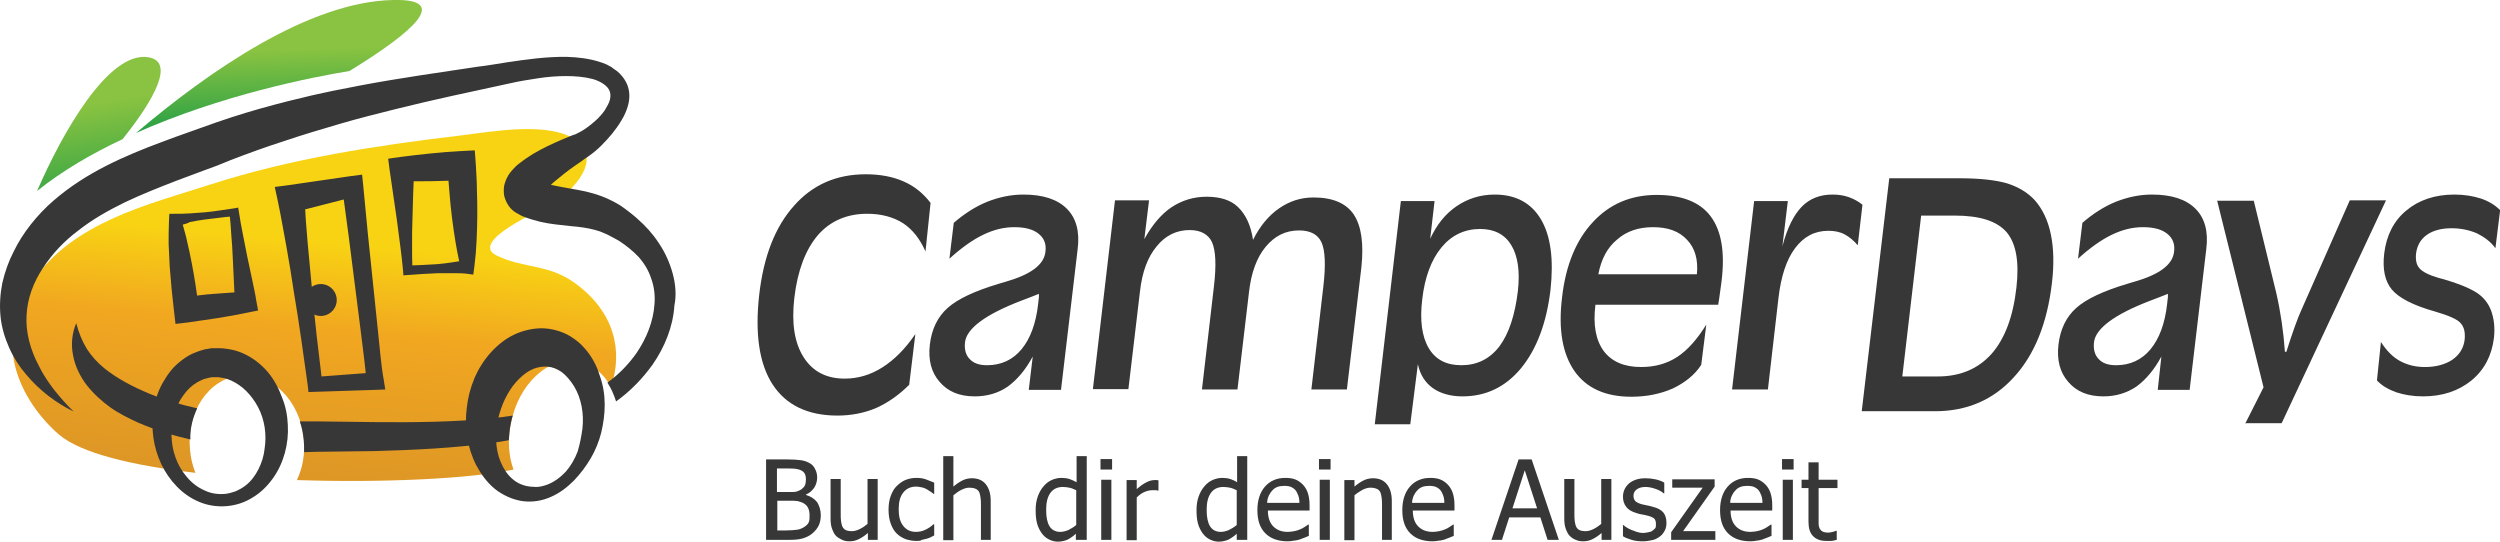 <svg xmlns="http://www.w3.org/2000/svg" style="isolation:isolate" width="690" height="149.5"><defs><clipPath id="a"><path d="M0 0h690v149.5H0z"/></clipPath></defs><g clip-path="url(#a)"><path d="M255.438 69.4c-1.5-3.4-3.5-6-6.2-7.8-2.7-1.7-6-2.6-9.9-2.6-5.6 0-10.2 2-13.6 5.9-3.4 4-5.6 9.7-6.5 17.3-.8 6.9 0 12.3 2.5 16.3s6.3 6 11.4 6c3.6 0 7.1-1 10.4-3.1 3.3-2.1 6.3-5.1 9.1-9.2l-1.7 14c-2.8 2.8-5.8 4.9-9.1 6.4-3.3 1.4-6.9 2.1-10.7 2.1-8.2 0-14.2-2.9-17.9-8.6-3.7-5.7-4.9-14-3.7-24.7 1.2-10.6 4.4-18.8 9.6-24.6 5.1-5.8 11.7-8.7 19.8-8.7 4.1 0 7.6.7 10.5 2 3 1.3 5.4 3.3 7.4 5.9l-1.4 13.4zM285.038 98.4c-2 3.7-4.3 6.4-6.9 8.3-2.6 1.8-5.7 2.7-9.1 2.7-4.2 0-7.4-1.3-9.7-4-2.3-2.6-3.2-6.1-2.7-10.3.5-4.2 2.1-7.6 4.9-10.1 2.8-2.5 7.5-4.7 14.2-6.7.4-.1.9-.3 1.7-.5 7-2 10.7-4.7 11.1-8.3.3-2.2-.4-3.8-1.9-5-1.5-1.2-3.7-1.8-6.7-1.8-2.9 0-5.7.7-8.6 2.1-2.9 1.4-6 3.6-9.3 6.6l1.2-9.9c2.9-2.5 6-4.5 9.2-5.8 3.3-1.3 6.6-2 10-2 5.4 0 9.4 1.3 12 3.9 2.6 2.6 3.6 6.3 3 11.1l-4.6 38.9h-8.9l1.1-9.2zm1.7-17.3c-1.2.5-2.8 1.1-4.9 1.9-9.9 3.8-15.1 7.7-15.5 11.5-.2 1.9.2 3.5 1.3 4.6 1.1 1.2 2.7 1.7 4.8 1.7 3.9 0 7.1-1.5 9.5-4.4 2.4-2.9 4-7.1 4.6-12.6.1-.7.1-1.3.2-1.7v-1zM345.838 66.2c1.9-3.8 4.3-6.7 7.2-8.7 2.9-2 6-3 9.5-3 5.3 0 9 1.6 11.1 4.7 2.1 3.2 2.8 8 2.1 14.6l-4 33.7h-9.8l3.3-28.4c.7-5.9.5-10-.5-12.2-1-2.2-3.1-3.3-6.2-3.3-3.7 0-6.7 1.5-9.2 4.5-2.5 3-4 7.2-4.6 12.4l-3.2 27h-9.8l3.3-28.4c.7-5.9.5-9.9-.5-12.2-1-2.2-3.1-3.4-6.2-3.4-3.6 0-6.7 1.5-9.1 4.5-2.5 3-4 7.1-4.6 12.4l-3.2 27h-9.8l6.1-52.1h9.4l-1.3 10.7c2.2-4 4.7-6.9 7.5-8.8 2.9-1.9 6.1-2.9 9.7-2.9 3.7 0 6.6.9 8.6 2.8 2.2 2.1 3.6 5.1 4.2 9.1zM389.238 117.1h-9.8l7.2-61.6h9.3l-1.2 10.4c1.8-3.9 4.2-6.9 7.3-9 3.1-2.1 6.6-3.2 10.5-3.2 5.8 0 10.1 2.3 12.8 6.9 2.7 4.6 3.5 11.1 2.6 19.4-1.1 9.2-3.8 16.3-8.1 21.6-4.3 5.2-9.7 7.8-16.2 7.8-3.3 0-6.1-.8-8.2-2.3-2.1-1.5-3.5-3.7-4.1-6.6l-2.1 16.6zm29.7-36.8c.6-5.4 0-9.6-1.8-12.6s-4.7-4.5-8.6-4.5c-4.3 0-7.9 1.7-10.7 5.1-2.8 3.4-4.6 8.2-5.3 14.3-.7 5.8-.1 10.3 1.8 13.5 1.9 3.2 4.9 4.7 9 4.7 4.3 0 7.8-1.7 10.5-5.2 2.6-3.5 4.3-8.6 5.1-15.3zM469.538 100.7c-1.8 2.8-4.5 4.9-7.8 6.5-3.4 1.5-7.2 2.3-11.5 2.3-7.2 0-12.4-2.4-15.7-7.1-3.3-4.8-4.5-11.5-3.4-20.4 1-8.8 3.9-15.8 8.5-20.7 4.6-5 10.5-7.5 17.6-7.5 7 0 12 2 14.9 5.9 3 4 4 10 3 18-.1 1-.4 2.7-.7 5.1-.1.6-.2 1-.2 1.3h-33.9c-.7 5.6.1 9.8 2.3 12.8 2.2 2.9 5.6 4.4 10.3 4.4 3.8 0 7.1-.9 10-2.8 2.9-1.9 5.5-4.9 8-8.9l-1.4 11.1zm-28.4-25h27.2c.4-4-.5-7.2-2.7-9.5-2.2-2.4-5.3-3.5-9.4-3.5-4 0-7.3 1.1-9.9 3.4-2.7 2.2-4.4 5.4-5.2 9.6z" fill="#383738"/><linearGradient id="b" x1="46.744%" y1="36.765%" x2="64.104%" y2="139.187%"><stop offset="0%" stop-color="#8ac341"/><stop offset="99.39%" stop-color="#009247"/></linearGradient><path d="M33.838 38.4c8.8-11 14.5-21.4 7.1-22.6-11.1-1.8-24 21.4-30.7 36.9 7-5.6 15.1-10.3 23.6-14.3z" fill="url(#b)"/><linearGradient id="c" x1="48.907%" y1="37.89%" x2="54.912%" y2="120.493%"><stop offset="0%" stop-color="#8ac341"/><stop offset="99.39%" stop-color="#009247"/></linearGradient><path d="M108.438 0c-23.1.5-50.5 19.4-70.9 36.7 23.6-10.5 48.5-15.4 58.9-17.1 18.3-11.2 27.8-20 12-19.6z" fill="url(#c)"/><path d="M478.038 107.6l6.1-52.1h9.3l-1.5 12.5c1.3-5 3.1-8.6 5.3-10.9 2.2-2.3 5.1-3.4 8.5-3.4 1.6 0 3.1.2 4.5.7 1.4.5 2.7 1.2 3.8 2.1l-1.3 11.2c-1.1-1.3-2.3-2.3-3.6-3-1.3-.7-2.8-1-4.5-1-3.8 0-6.8 1.6-9.2 4.8-2.4 3.2-3.9 7.8-4.6 13.9l-2.9 25.1h-9.9v.1zM513.838 113.5l7.6-64.3h19.3c5.7 0 10.1.5 13.2 1.4 3.1 1 5.7 2.5 7.7 4.7 2.1 2.4 3.6 5.5 4.4 9.4.8 3.9.9 8.3.3 13.4-1.3 11.1-4.8 19.8-10.5 26-5.7 6.3-13 9.4-21.8 9.4h-20.2zm11.2-9.6h9.8c6.2 0 11.1-2.1 14.8-6.2 3.7-4.2 6-10.3 6.9-18.4.8-7.1-.1-12.1-2.7-15.2-2.7-3.1-7.4-4.6-14.4-4.6h-9.2l-5.2 44.4zM596.538 98.4c-2 3.7-4.3 6.4-6.9 8.3-2.7 1.8-5.7 2.7-9.1 2.7-4.2 0-7.4-1.3-9.7-4-2.3-2.6-3.2-6.1-2.7-10.3.5-4.2 2.1-7.6 4.9-10.1 2.8-2.5 7.5-4.7 14.2-6.7.4-.1.9-.3 1.7-.5 7-2 10.7-4.7 11.1-8.3.3-2.2-.4-3.8-1.9-5-1.5-1.2-3.7-1.8-6.7-1.8-2.9 0-5.7.7-8.6 2.1-2.9 1.4-6 3.6-9.3 6.6l1.2-9.9c2.9-2.5 6-4.5 9.2-5.8 3.3-1.3 6.6-2 10-2 5.4 0 9.4 1.3 12 3.9 2.6 2.6 3.6 6.3 3 11.1l-4.6 38.9h-8.8l1-9.2zm1.8-17.3c-1.2.5-2.8 1.1-4.9 1.9-9.9 3.8-15.1 7.7-15.5 11.5-.2 1.9.2 3.5 1.3 4.6 1.1 1.2 2.7 1.7 4.8 1.7 3.9 0 7.1-1.5 9.5-4.4 2.4-2.9 4-7.1 4.6-12.6.1-.7.1-1.3.2-1.7v-1zM619.638 117l5.1-10.1-12.8-51.5h10.1l6.2 25.4c.6 2.6 1.1 5.3 1.5 8 .4 2.7.7 5.5.9 8.3h.4c.8-2.6 1.6-4.9 2.3-6.9.7-2 1.4-3.7 2-5l13.2-29.9h10l-28.8 61.5h-10.1v.2zM688.738 68.5c-1.3-1.8-3.1-3.1-5.1-4.1-2.1-.9-4.4-1.4-7-1.4-2.8 0-5.1.6-6.8 1.8-1.7 1.2-2.7 2.9-3 5.1-.2 1.8.1 3.2.9 4.1.8 1 2.6 1.9 5.3 2.7.3.1.8.2 1.5.4 3.8 1.1 6.8 2.3 8.9 3.6 1.9 1.2 3.3 2.9 4.1 5 .8 2.2 1.1 4.7.8 7.5-.6 4.9-2.6 8.8-6.2 11.8-3.6 2.9-8 4.4-13.4 4.4-2.7 0-5.1-.4-7.3-1.1-2.2-.8-4-1.8-5.4-3.3l1.1-10.6c1.5 2.3 3.2 4.1 5.2 5.2 2 1.1 4.3 1.7 6.9 1.7 3.1 0 5.6-.7 7.6-2 2-1.4 3.1-3.2 3.4-5.5.2-2-.1-3.5-1.1-4.6-.9-1.1-3.3-2.1-7-3.2-6.1-1.7-10.1-3.8-12-6.1-1.9-2.3-2.6-5.6-2.1-9.9.6-5 2.6-9 6.1-11.9 3.5-2.9 7.9-4.4 13.3-4.4 2.7 0 5.1.4 7.3 1.1 2.1.7 3.9 1.8 5.3 3.2l-1.3 10.5z" fill="#383738"/><linearGradient id="d" x1="37.888%" y1="136.269%" x2="54.912%" y2="32.957%"><stop offset="0%" stop-color="#cb872a"/><stop offset="76.36%" stop-color="#f1a720"/><stop offset="99.39%" stop-color="#f8d313"/></linearGradient><path d="M140.938 117.1c2.1-11.1 10.4-18.9 18.7-17.3 3.8.7 7 3.3 9 7 3.3-9.7 1.2-20.6-10-28.7-7.3-5.3-14-3.9-21.6-7.6-7.9-3.8 13-12.9 14.1-13.5 5-2.5 15.9-12.2 8-18.2-7.4-5.5-23.7-2.4-32.1-1.4-23.4 2.8-46.5 6.3-68.9 13.5-17 5.5-37.9 10.3-49.1 26.7-16.1 23.6 7.2 42.3 7.2 42.3 6 5.2 20.4 8.6 37.7 10.6-.8-2-1.3-4.1-1.5-6.4-1-10.5 5.2-19.6 13.9-20.5 8.7-.8 16.5 7 17.5 17.5.4 4.1-.3 8.1-1.9 11.4 24.1.8 48.1-.4 59.8-2.9-1.3-3.5-1.7-7.9-.8-12.5z" fill="url(#d)"/><g fill="#383738"><path d="M54.438 112.7c-4.5-1-9-2.3-13.1-4-4.6-1.9-9-4.2-12.6-7.1-1.8-1.5-3.4-3.2-4.7-5.2-1.3-2.1-2.3-4.5-3-7.2-1.1 2.6-1.5 5.7-.9 8.7.5 3 1.9 5.9 3.8 8.4 1.9 2.4 4.2 4.5 6.6 6.2 2.4 1.7 5.1 3 7.7 4.2 4.7 2 9.5 3.5 14.3 4.6-.1-3.2.7-6.1 1.9-8.6z"/><path d="M185.638 75.4c-.8-2.9-2.1-5.8-3.8-8.3-1.7-2.6-3.7-4.8-6-6.8-1.1-1-2.3-1.9-3.5-2.8-1.2-.9-2.6-1.7-4.1-2.4-2.9-1.4-6-2.2-8.8-2.7-2.8-.5-5.2-.9-7.4-1.4.3-.3.6-.5.9-.8 1.9-1.6 3.9-3.2 6.1-4.7l1.6-1.1.8-.6.9-.6c1.4-1 2.5-1.9 3.6-3 2.1-2.1 4-4.3 5.6-7 .8-1.3 1.5-2.8 1.9-4.5.4-1.7.4-3.7-.4-5.5-.8-1.8-2.1-3.2-3.5-4.1-.2-.1-.3-.2-.5-.4-.2-.1-.3-.2-.5-.3-.4-.2-.7-.4-1.1-.6-.7-.3-1.5-.6-2.2-.8-2.9-.9-5.9-1.2-8.7-1.3-5.7-.1-11.2.7-16.6 1.5-2.7.4-5.3.9-8 1.2l-8 1.2c-5.4.8-10.7 1.6-16.1 2.5-5.4.9-10.7 1.9-16.1 3-2.7.6-5.3 1.1-8 1.8-2.7.6-5.3 1.3-8 2-5.3 1.4-10.6 3-15.8 4.8l-7.6 2.7c-2.5.9-5.1 1.8-7.7 2.8-5.1 1.9-10.3 4-15.4 6.6-5.1 2.6-10 5.7-14.5 9.6-2.2 1.9-4.3 4.1-6.2 6.5-1.9 2.4-3.5 4.9-4.8 7.6-1.4 2.7-2.4 5.6-3.1 8.6-.6 3-.8 6.2-.5 9.2.3 3.1 1.2 6 2.4 8.7 1.2 2.7 2.8 5.2 4.7 7.4 3.7 4.4 8.2 7.8 13.1 10.2-2-1.9-3.7-3.9-5.4-6-1.6-2.1-3.1-4.3-4.2-6.6-2.4-4.5-3.7-9.4-3.4-14 .2-4.6 1.9-9.1 4.5-13 2.6-4 5.9-7.5 9.8-10.4 3.8-3 8.2-5.5 12.7-7.7 4.6-2.2 9.4-4.1 14.3-6l7.5-2.8 3.8-1.4 3.7-1.5c4.9-1.9 9.9-3.7 14.9-5.3 5-1.7 10.1-3.2 15.2-4.7s10.3-2.8 15.5-4.1c10.4-2.6 20.9-4.8 31.5-7.1 2.6-.6 5.2-1 7.8-1.4 2.6-.4 5.2-.6 7.7-.6s5 .2 7.3.8c2.2.6 4.2 1.9 4.7 3.3.3.7.3 1.5.1 2.4-.2.9-.8 1.9-1.4 2.9-1.3 1.9-3.2 3.6-5.2 5-1 .7-2.1 1.3-3 1.7 0 0-.2.1-.4.1l-.5.2-1 .4-1.9.8c-2.6 1.1-5.1 2.3-7.7 3.8-1.3.8-2.5 1.6-3.9 2.7-.7.5-1.3 1.1-2 1.9-.7.8-1.4 1.7-2 3.5-.3.9-.4 2.1-.2 3.5.3 1.3 1 2.6 1.7 3.4.7.8 1.5 1.3 2.1 1.6.3.2.6.3.9.5l.4.2.3.1c1.5.6 3 1 4.5 1.4 3 .7 5.9.9 8.4 1.2 2.5.2 4.8.5 6.9 1.1 1.1.3 2.1.7 3.2 1.2 1 .5 2.1 1.1 3.2 1.7 2 1.3 3.9 2.8 5.5 4.5 1.6 1.8 2.8 3.8 3.5 6 .8 2.2 1.1 4.6.9 7-.3 4.8-2.2 9.5-5 13.6-2.2 3.1-4.9 5.9-8 8.1 1 1.5 1.8 3.3 2.4 5.2 3.9-2.8 7.3-6.3 10.1-10.2 3.3-4.8 5.6-10.3 6-16.3.6-2.9.3-6-.5-8.9zm-37.1-25.5c0-.1 0 0 0 0zm1.2 3.5c-.2.5-.2.3 0 0zM140.938 117.1c.2-.8.3-1.6.6-2.4-2.1.3-4.2.6-6.2.8-10.5 1-21.2 1.1-31.9 1l-16.2-.2h-4.5c.6 1.6.9 3.4 1.1 5.2.1 1.1.1 2.2.1 3.3l3.3-.1c5.4-.1 10.8-.1 16.2-.2 10.8-.3 21.8-.8 32.6-2.3 1.5-.2 3-.4 4.4-.7.1-1.5.2-2.9.5-4.4z"/></g><path d="M165.938 119.4c-.6 2.4-1.6 4.9-2.9 7.1-1.3 2.2-2.8 4.2-4.6 6.1-1.8 1.8-3.8 3.4-6.3 4.5-2.4 1.1-5.2 1.6-8 1.2-1.3-.2-2.7-.6-4-1.2-1.3-.6-2.5-1.3-3.6-2.2-2.2-1.8-3.8-4.1-5.1-6.5-2.5-4.9-3.3-10.5-2.6-15.9.6-5.4 2.7-10.9 6.7-15.3 1-1.1 2.1-2.1 3.3-3 1.2-.9 2.6-1.7 4.1-2.3 1.5-.6 3.1-1 4.8-1.2 1.7-.2 3.4-.1 5.1.3 1.7.4 3.3 1 4.7 1.9 1.4.9 2.7 1.9 3.7 3.1 2.1 2.3 3.5 5 4.3 7.7 1.9 5.2 1.6 10.7.4 15.7zm-5.2-1c.5-4.2-.3-8.5-2.3-11.8-1-1.6-2.2-3-3.4-3.9-1.3-.9-2.6-1.4-3.9-1.5-1.3-.1-2.6.1-3.9.6-.7.3-1.3.6-2 1.1-.7.5-1.3 1-1.9 1.6-2.5 2.4-4.4 5.9-5.5 9.7-1.1 3.8-1.3 8-.2 11.8.6 1.9 1.5 3.7 2.7 5.1 1.3 1.5 2.8 2.5 4.8 3 .9.2 1.9.3 2.9.3s2-.3 2.9-.6c1.9-.7 3.7-2 5.2-3.6 1.4-1.6 2.5-3.5 3.3-5.6.6-2 1-4.1 1.3-6.2zM79.438 117.3c.3 5.1-1.1 10.5-4.1 14.7-1.5 2.1-3.4 4-5.6 5.3-2.2 1.4-4.7 2.2-7.3 2.4-2.5.2-5.2-.2-7.5-1.2-2.4-1-4.5-2.5-6.2-4.3-3.5-3.6-5.7-8.4-6.4-13.4-.7-5-.1-10.4 2.6-15.2.7-1.2 1.4-2.3 2.3-3.4.9-1.1 1.9-2 3.1-2.9 1.2-.9 2.4-1.6 3.8-2.1.7-.3 1.4-.5 2.1-.7.4-.1.7-.2 1.1-.2l.5-.1.6-.1h2.1c.7 0 1.5.1 2.2.2 1.5.2 2.9.6 4.3 1.2 2.7 1.2 5 3 6.8 5.1 1.8 2.1 3.1 4.6 4 7.1 1 2.4 1.5 5 1.6 7.6zm-6.4.6c-.3-1.9-.9-3.8-1.8-5.5-.9-1.7-2-3.2-3.3-4.5-1.3-1.3-2.7-2.2-4.2-2.9-.7-.3-1.5-.6-2.3-.7-.4-.1-.8-.1-1.2-.2H58.538c-.2 0-.4.1-.6.1l-1.2.3c-.8.2-1.5.6-2.3 1-1.5.9-2.8 2.1-3.9 3.7-2.2 3-3.3 7.1-3.2 11.1.1 4.1 1.5 8.2 4.2 11.3 1.3 1.6 3 2.9 4.8 3.7 1.8.9 3.8 1.2 5.9 1 .9-.1 1.9-.4 2.8-.7.9-.4 1.8-.9 2.6-1.5 1.6-1.2 2.8-2.8 3.7-4.6.9-1.8 1.5-3.7 1.7-5.7.3-2 .3-3.9 0-5.9zM129.238 75.6c-1.4-.2-2.8-.2-4.2-.2h-4.1c-2.8.1-5.5.3-8.3.5l-1.3.1-.1-1.4c-.2-2.3-.5-4.6-.8-7l-.9-6.9-1-6.9c-.3-2.3-.7-4.6-1-6.9l-.4-3.1 3.5-.5c5.5-.7 11-1.3 16.5-1.6l3.9-.2.3 4c.1 2.3.3 4.6.3 7 .1 2.3.1 4.7.1 7s-.1 4.7-.2 7-.3 4.7-.6 7l-.3 2.3-1.4-.2zm-2.5-3.5c-.4-1.7-.7-3.5-1-5.2-.4-2.3-.7-4.6-1-6.9-.3-2.3-.5-4.6-.7-7-.2-2.3-.4-4.6-.5-7l4.2 3.7c-5.5.3-11 .4-16.6.3l3.1-3.5c0 2.3-.1 4.7-.2 7l-.2 7c-.1 2.3-.1 4.7-.1 7s0 4.7.1 7l-1.4-1.2c2.8-.1 5.5-.2 8.3-.4 1.4-.1 2.7-.3 4.1-.5.7-.1 1.3-.2 1.9-.3zM88.738 103.9l14.6-1.1-2.2 2.6c-.3-4.5-1-9-1.5-13.4l-1.7-13.4-1.7-13.4-1.8-13.4 3.4 2.5-16.8 4.3 3-4.2c.2 4.3.5 8.6.9 12.9l.6 6.4.6 6.4c.4 4.3.8 8.6 1.3 12.9.4 3.6.9 7.3 1.3 10.9zm-3.8 2.5c-.6-4.3-1.2-8.5-1.8-12.8-.6-4.3-1.3-8.5-2-12.8l-1-6.4-1.1-6.4c-.8-4.2-1.5-8.5-2.4-12.7l-.8-3.7 3.8-.5 17.2-2.5 3.1-.4.3 2.9 1.3 13.5 1.4 13.5 1.4 13.5c.5 4.5.8 9 1.6 13.4l.4 2.5-2.7.1-18.5.6-.2-1.8z" fill="#383738"/><g><path d="M48.138 59c1.4 0 2.8 0 4.2-.1 1.4-.1 2.8-.2 4.1-.3 1.4-.1 2.7-.3 4.1-.5 1.4-.2 2.7-.4 4.1-.6l1.1-.2.2 1.2c.3 2.1.7 4.1 1.1 6.2.4 2.1.8 4.1 1.2 6.1l1.3 6.1c.4 2 .9 4.1 1.2 6.1l.5 2.7-3 .6c-1.4.3-2.7.5-4.1.8-1.4.2-2.7.5-4.1.7-1.4.2-2.7.4-4.1.6-1.4.2-2.7.4-4.1.6l-3.4.4-.4-3.4c-.5-4.1-.9-8.3-1.2-12.4l-.3-6.3c0-2.1 0-4.2.1-6.3l.1-2h1.4zm2.3 3c.4 1.5.9 3.1 1.2 4.6.5 2 .9 4.1 1.3 6.1.8 4.1 1.4 8.2 1.9 12.3l-3.9-3c1.4-.2 2.7-.3 4.1-.5 1.4-.2 2.7-.3 4.1-.4 1.4-.1 2.7-.2 4.1-.3 1.4-.1 2.8-.2 4.1-.3l-2.5 3.2-.3-6.3-.3-6.3c-.1-2.1-.2-4.2-.4-6.2-.1-2.1-.3-4.2-.5-6.2l1.3 1c-1.4.1-2.8.2-4.1.4-1.4.2-2.7.3-4.1.5-1.4.2-2.7.4-4.1.7-.4.3-1.2.5-1.9.7z" fill="#383738"/></g><path d="M84.138 82.8c0-2.428 1.971-4.4 4.4-4.4 2.428 0 4.4 1.972 4.4 4.4 0 2.428-1.972 4.4-4.4 4.4a4.402 4.402 0 0 1-4.4-4.4z" fill="#383738"/><g fill="#383738"><path d="M226.538 142.2c0 1.1-.2 2.1-.6 2.9-.4.8-1 1.5-1.7 2.1-.8.7-1.7 1.1-2.7 1.4-1 .3-2.2.4-3.7.4h-6.4v-22.2h5.9c1.6 0 2.8.1 3.6.2.8.1 1.5.3 2.3.7.8.4 1.4 1 1.7 1.7.4.7.6 1.5.6 2.4 0 1-.3 2-.8 2.8-.6.8-1.3 1.5-2.3 1.9v.1c1.3.4 2.3 1 3.1 2 .6 1 1 2.2 1 3.6zm-4.1-10c0-.5-.1-1-.3-1.4-.2-.4-.5-.7-.9-.9-.5-.3-1-.4-1.6-.5-.6-.1-1.4-.1-2.4-.1h-2.8v6.5h3.3c.9 0 1.6 0 2-.1.4-.1.9-.3 1.4-.6.4-.3.8-.7 1-1.1.2-.4.3-1.1.3-1.8zm1 10.1c0-.8-.1-1.5-.4-2.1-.3-.6-.7-1-1.4-1.4-.5-.2-1-.4-1.5-.5-.6-.1-1.3-.1-2.3-.1h-3.3v8.2h2.4c1.3 0 2.3-.1 3.1-.2.7-.1 1.4-.4 2-.8.6-.4 1-.8 1.2-1.3.2-.5.2-1 .2-1.8zM242.338 149h-2.8v-1.9c-.9.8-1.7 1.3-2.5 1.7-.8.4-1.6.6-2.6.6-.7 0-1.4-.1-2-.4-.6-.3-1.2-.6-1.7-1.1-.5-.5-.8-1.2-1.1-2-.3-.8-.4-1.7-.4-2.9v-10.8h2.8v9.5c0 .9 0 1.6.1 2.2.1.6.2 1.1.4 1.5.2.4.5.7.9.9.4.2 1 .3 1.7.3s1.4-.2 2.2-.6c.8-.4 1.5-.9 2.1-1.4v-12.4h2.8V149h.1zM253.038 149.3c-1.1 0-2.2-.2-3.1-.5-1-.4-1.8-.9-2.5-1.6-.7-.7-1.2-1.6-1.6-2.7-.4-1.1-.6-2.4-.6-3.8 0-1.5.2-2.7.6-3.8.4-1.1.9-2 1.6-2.7.7-.7 1.5-1.3 2.4-1.7 1-.4 2-.6 3.1-.6.9 0 1.8.1 2.6.4.8.3 1.6.6 2.3.9v3.1h-.2c-.2-.2-.5-.4-.8-.6-.3-.2-.7-.4-1.1-.7-.4-.2-.8-.4-1.4-.5-.5-.1-1-.2-1.5-.2-1.4 0-2.6.5-3.5 1.6-.9 1.1-1.3 2.6-1.3 4.7 0 2 .4 3.5 1.3 4.6.9 1.1 2 1.6 3.5 1.6.9 0 1.8-.2 2.6-.6.8-.4 1.6-.9 2.2-1.5h.2v3.1c-.3.1-.6.3-1 .5s-.8.3-1.1.4c-.5.1-.9.2-1.3.3-.4.3-.8.3-1.4.3zM273.538 149h-2.8v-9.5c0-.8 0-1.5-.1-2.1-.1-.7-.2-1.2-.4-1.6-.2-.4-.5-.7-1-.9-.4-.2-1-.3-1.7-.3s-1.4.2-2.2.6c-.8.4-1.5.9-2.2 1.5v12.4h-2.8v-23.2h2.8v8.4c.8-.7 1.7-1.3 2.5-1.7.8-.4 1.7-.6 2.6-.6 1.6 0 2.9.5 3.8 1.6.9 1.1 1.4 2.6 1.4 4.7V149h.1zM299.738 149h-2.8v-1.7c-.4.4-.8.7-1.1.9-.3.2-.7.5-1.1.7-.4.2-.8.3-1.2.4-.4.1-.9.2-1.5.2-.9 0-1.7-.2-2.5-.6-.8-.4-1.4-.9-2-1.7-.5-.7-1-1.6-1.3-2.7-.3-1.1-.4-2.3-.4-3.7 0-1.5.2-2.7.6-3.8.4-1.1.9-2 1.6-2.8.6-.7 1.3-1.3 2.2-1.7.9-.4 1.8-.6 2.7-.6.8 0 1.6.1 2.2.3.6.2 1.3.5 2 .9v-7.2h2.8V149h-.2zm-2.7-4.1v-9.6c-.7-.3-1.3-.6-1.9-.7-.6-.1-1.1-.2-1.8-.2-1.4 0-2.6.5-3.4 1.6-.8 1.1-1.2 2.6-1.2 4.7 0 2 .3 3.5.9 4.5.6 1 1.6 1.6 3 1.6.7 0 1.5-.2 2.2-.5.8-.4 1.5-.8 2.2-1.4zM306.938 129.6h-3.2v-2.9h3.2v2.9zm-.2 19.4h-2.8v-16.6h2.8V149zM319.638 135.4h-.1c-.2-.1-.4-.1-.7-.1h-.8c-.8 0-1.5.2-2.2.5-.7.3-1.4.8-2.1 1.5v11.8h-2.8v-16.6h2.8v2.5c1-.9 1.9-1.5 2.7-1.9.8-.4 1.5-.6 2.2-.6h.6c.1 0 .3 0 .5.1v2.8h-.1zM344.138 149h-2.8v-1.7c-.4.4-.8.7-1.1.9-.3.2-.7.5-1.1.7-.4.2-.8.3-1.2.4-.4.1-.9.2-1.5.2-.9 0-1.7-.2-2.5-.6-.8-.4-1.4-.9-2-1.7-.5-.7-1-1.6-1.3-2.7-.3-1.1-.4-2.3-.4-3.7 0-1.5.2-2.7.6-3.8.4-1.1.9-2 1.6-2.8.6-.7 1.3-1.3 2.2-1.7.9-.4 1.8-.6 2.7-.6.8 0 1.6.1 2.2.3.6.2 1.3.5 1.9.9v-7.2h2.8V149h-.1zm-2.8-4.1v-9.6c-.7-.3-1.3-.6-1.9-.7-.6-.1-1.1-.2-1.8-.2-1.4 0-2.6.5-3.4 1.6-.8 1.1-1.2 2.6-1.2 4.7 0 2 .3 3.5.9 4.5.6 1 1.6 1.6 3 1.6.7 0 1.5-.2 2.2-.5.8-.4 1.5-.8 2.2-1.4zM355.438 149.4c-2.6 0-4.7-.7-6.2-2.2-1.5-1.5-2.2-3.6-2.2-6.4 0-2.7.7-4.9 2.1-6.5 1.4-1.6 3.3-2.4 5.6-2.4 1 0 1.9.1 2.7.4.8.3 1.5.8 2.1 1.4.6.6 1.1 1.4 1.4 2.3.3.9.5 2 .5 3.4v1.5h-11.5c0 1.9.5 3.4 1.5 4.4 1 1 2.3 1.5 4 1.5.6 0 1.2-.1 1.8-.2.6-.1 1.1-.3 1.6-.5s.9-.4 1.3-.7l.9-.6h.2v3.1c-.3.1-.7.3-1.2.5s-.9.3-1.3.5c-.5.1-1 .3-1.5.3-.6.1-1.2.2-1.8.2zm3.2-10.6c0-.8-.1-1.4-.3-2-.2-.5-.4-1-.7-1.4-.3-.4-.7-.7-1.3-1-.5-.2-1.1-.3-1.9-.3-.7 0-1.4.1-1.9.3-.5.2-1 .5-1.4 1-.4.4-.7.9-1 1.5-.2.5-.4 1.1-.4 1.9h8.9zM367.238 129.6h-3.2v-2.9h3.2v2.9zm-.2 19.4h-2.8v-16.6h2.8V149zM384.238 149h-2.8v-9.5c0-.8 0-1.5-.1-2.1-.1-.7-.2-1.2-.4-1.6-.2-.4-.5-.7-1-.9-.5-.2-1-.3-1.7-.3s-1.4.2-2.2.6c-.7.4-1.5.9-2.2 1.5v12.4h-2.8v-16.6h2.8v1.8c.8-.7 1.7-1.3 2.5-1.7.8-.4 1.7-.6 2.6-.6 1.6 0 2.9.5 3.8 1.6.9 1.1 1.4 2.6 1.4 4.7V149h.1zM395.438 149.4c-2.6 0-4.7-.7-6.2-2.2-1.5-1.5-2.2-3.6-2.2-6.4 0-2.7.7-4.9 2.1-6.5 1.4-1.6 3.3-2.4 5.6-2.4 1 0 1.9.1 2.7.4.8.3 1.5.8 2.1 1.4.6.6 1.1 1.4 1.4 2.3.3.9.5 2 .5 3.4v1.5h-11.5c0 1.9.5 3.4 1.5 4.4 1 1 2.3 1.5 4 1.5.6 0 1.2-.1 1.8-.2.6-.1 1.1-.3 1.6-.5s.9-.4 1.3-.7l.9-.6h.2v3.1c-.3.1-.7.3-1.2.5s-.9.3-1.3.5c-.5.1-1 .3-1.5.3-.6.1-1.2.2-1.8.2zm3.2-10.6c0-.8-.1-1.4-.3-2-.2-.5-.4-1-.7-1.4-.3-.4-.7-.7-1.3-1-.5-.2-1.1-.3-1.9-.3-.7 0-1.4.1-1.9.3-.5.2-1 .5-1.4 1-.4.4-.7.9-1 1.5-.2.5-.4 1.1-.4 1.9h8.9zM411.638 149l7.5-22.2h3.6l7.5 22.2h-3.1l-2-6.2h-8.6l-2 6.2h-2.9zm12.6-8.7l-3.4-10.5-3.4 10.5h6.8zM444.838 149h-2.8v-1.9c-.9.8-1.7 1.3-2.5 1.7-.8.4-1.6.6-2.6.6-.7 0-1.4-.1-2-.4-.6-.2-1.2-.6-1.7-1.1-.5-.5-.8-1.2-1.1-2-.3-.8-.4-1.7-.4-2.9v-10.8h2.8v9.5c0 .9 0 1.6.1 2.2.1.6.2 1.1.4 1.5.2.4.5.7.9.9.4.2 1 .3 1.7.3s1.4-.2 2.2-.6c.8-.4 1.5-.9 2.1-1.4v-12.4h2.8V149h.1zM453.438 149.4c-1.1 0-2.2-.1-3.1-.4-1-.3-1.8-.6-2.4-1v-3.1h.1c.2.2.5.4.8.6.3.2.8.5 1.3.7.5.2 1 .4 1.6.6.6.2 1.2.3 1.8.3.4 0 .9-.1 1.4-.2.5-.1.9-.2 1.1-.4.3-.2.6-.5.8-.7.2-.3.2-.6.2-1.2 0-.7-.2-1.2-.5-1.5-.4-.3-1-.6-1.9-.8-.4-.1-.8-.2-1.4-.3-.6-.1-1.1-.2-1.6-.4-1.3-.4-2.2-.9-2.8-1.7-.6-.8-.9-1.7-.9-2.8 0-1.5.6-2.7 1.7-3.7 1.1-.9 2.6-1.4 4.5-1.4.9 0 1.9.1 2.8.3.9.2 1.7.5 2.4.9v3h-.1c-.7-.6-1.5-1-2.4-1.3-.9-.3-1.8-.5-2.7-.5-.9 0-1.7.2-2.3.6-.6.4-1 1-1 1.8 0 .7.2 1.2.6 1.6.4.3 1 .6 1.8.8.4.1.9.2 1.4.3.5.1 1 .2 1.6.4 1.2.3 2.2.8 2.8 1.5.6.7.9 1.7.9 2.9 0 .7-.1 1.4-.4 2-.3.6-.7 1.2-1.2 1.6-.6.5-1.3.9-2 1.1-.9.2-1.8.4-2.9.4zM473.438 149h-12.2v-2.1l8.7-12.3h-8.4v-2.3h11.7v2l-8.7 12.3h8.9v2.4zM483.138 149.4c-2.6 0-4.7-.7-6.2-2.2-1.5-1.5-2.2-3.6-2.2-6.4 0-2.7.7-4.9 2.1-6.5 1.4-1.6 3.3-2.4 5.6-2.4 1 0 1.9.1 2.7.4.8.3 1.5.8 2.1 1.4.6.6 1.1 1.4 1.4 2.3.3.9.5 2 .5 3.4v1.5h-11.5c0 1.9.5 3.4 1.5 4.4 1 1 2.3 1.5 4 1.5.6 0 1.2-.1 1.8-.2.6-.1 1.1-.3 1.6-.5s.9-.4 1.3-.7l.9-.6h.2v3.1c-.3.1-.7.3-1.2.5s-.9.3-1.3.5c-.5.1-1 .3-1.5.3-.6.1-1.1.2-1.8.2zm3.3-10.6c0-.8-.1-1.4-.3-2-.2-.5-.4-1-.7-1.4-.3-.4-.7-.7-1.3-1-.5-.2-1.1-.3-1.9-.3-.7 0-1.4.1-1.9.3-.5.2-1 .5-1.4 1-.4.4-.7.9-1 1.5-.2.5-.4 1.1-.4 1.9h8.9zM495.038 129.6h-3.2v-2.9h3.2v2.9zm-.2 19.4h-2.8v-16.6h2.8V149zM504.038 149.3c-1.5 0-2.7-.4-3.6-1.3-.9-.9-1.3-2.2-1.3-4.1v-9.2h-1.9v-2.3h1.9v-4.8h2.8v4.8h5.2v2.3h-5.2v9.9c0 .5.1.9.3 1.3.2.3.4.6.8.8.4.2.9.3 1.5.3.5 0 .9-.1 1.3-.2s.7-.2.9-.3h.2v2.5c-.5.1-1.1.3-1.6.3h-1.3z"/></g></g></svg>

